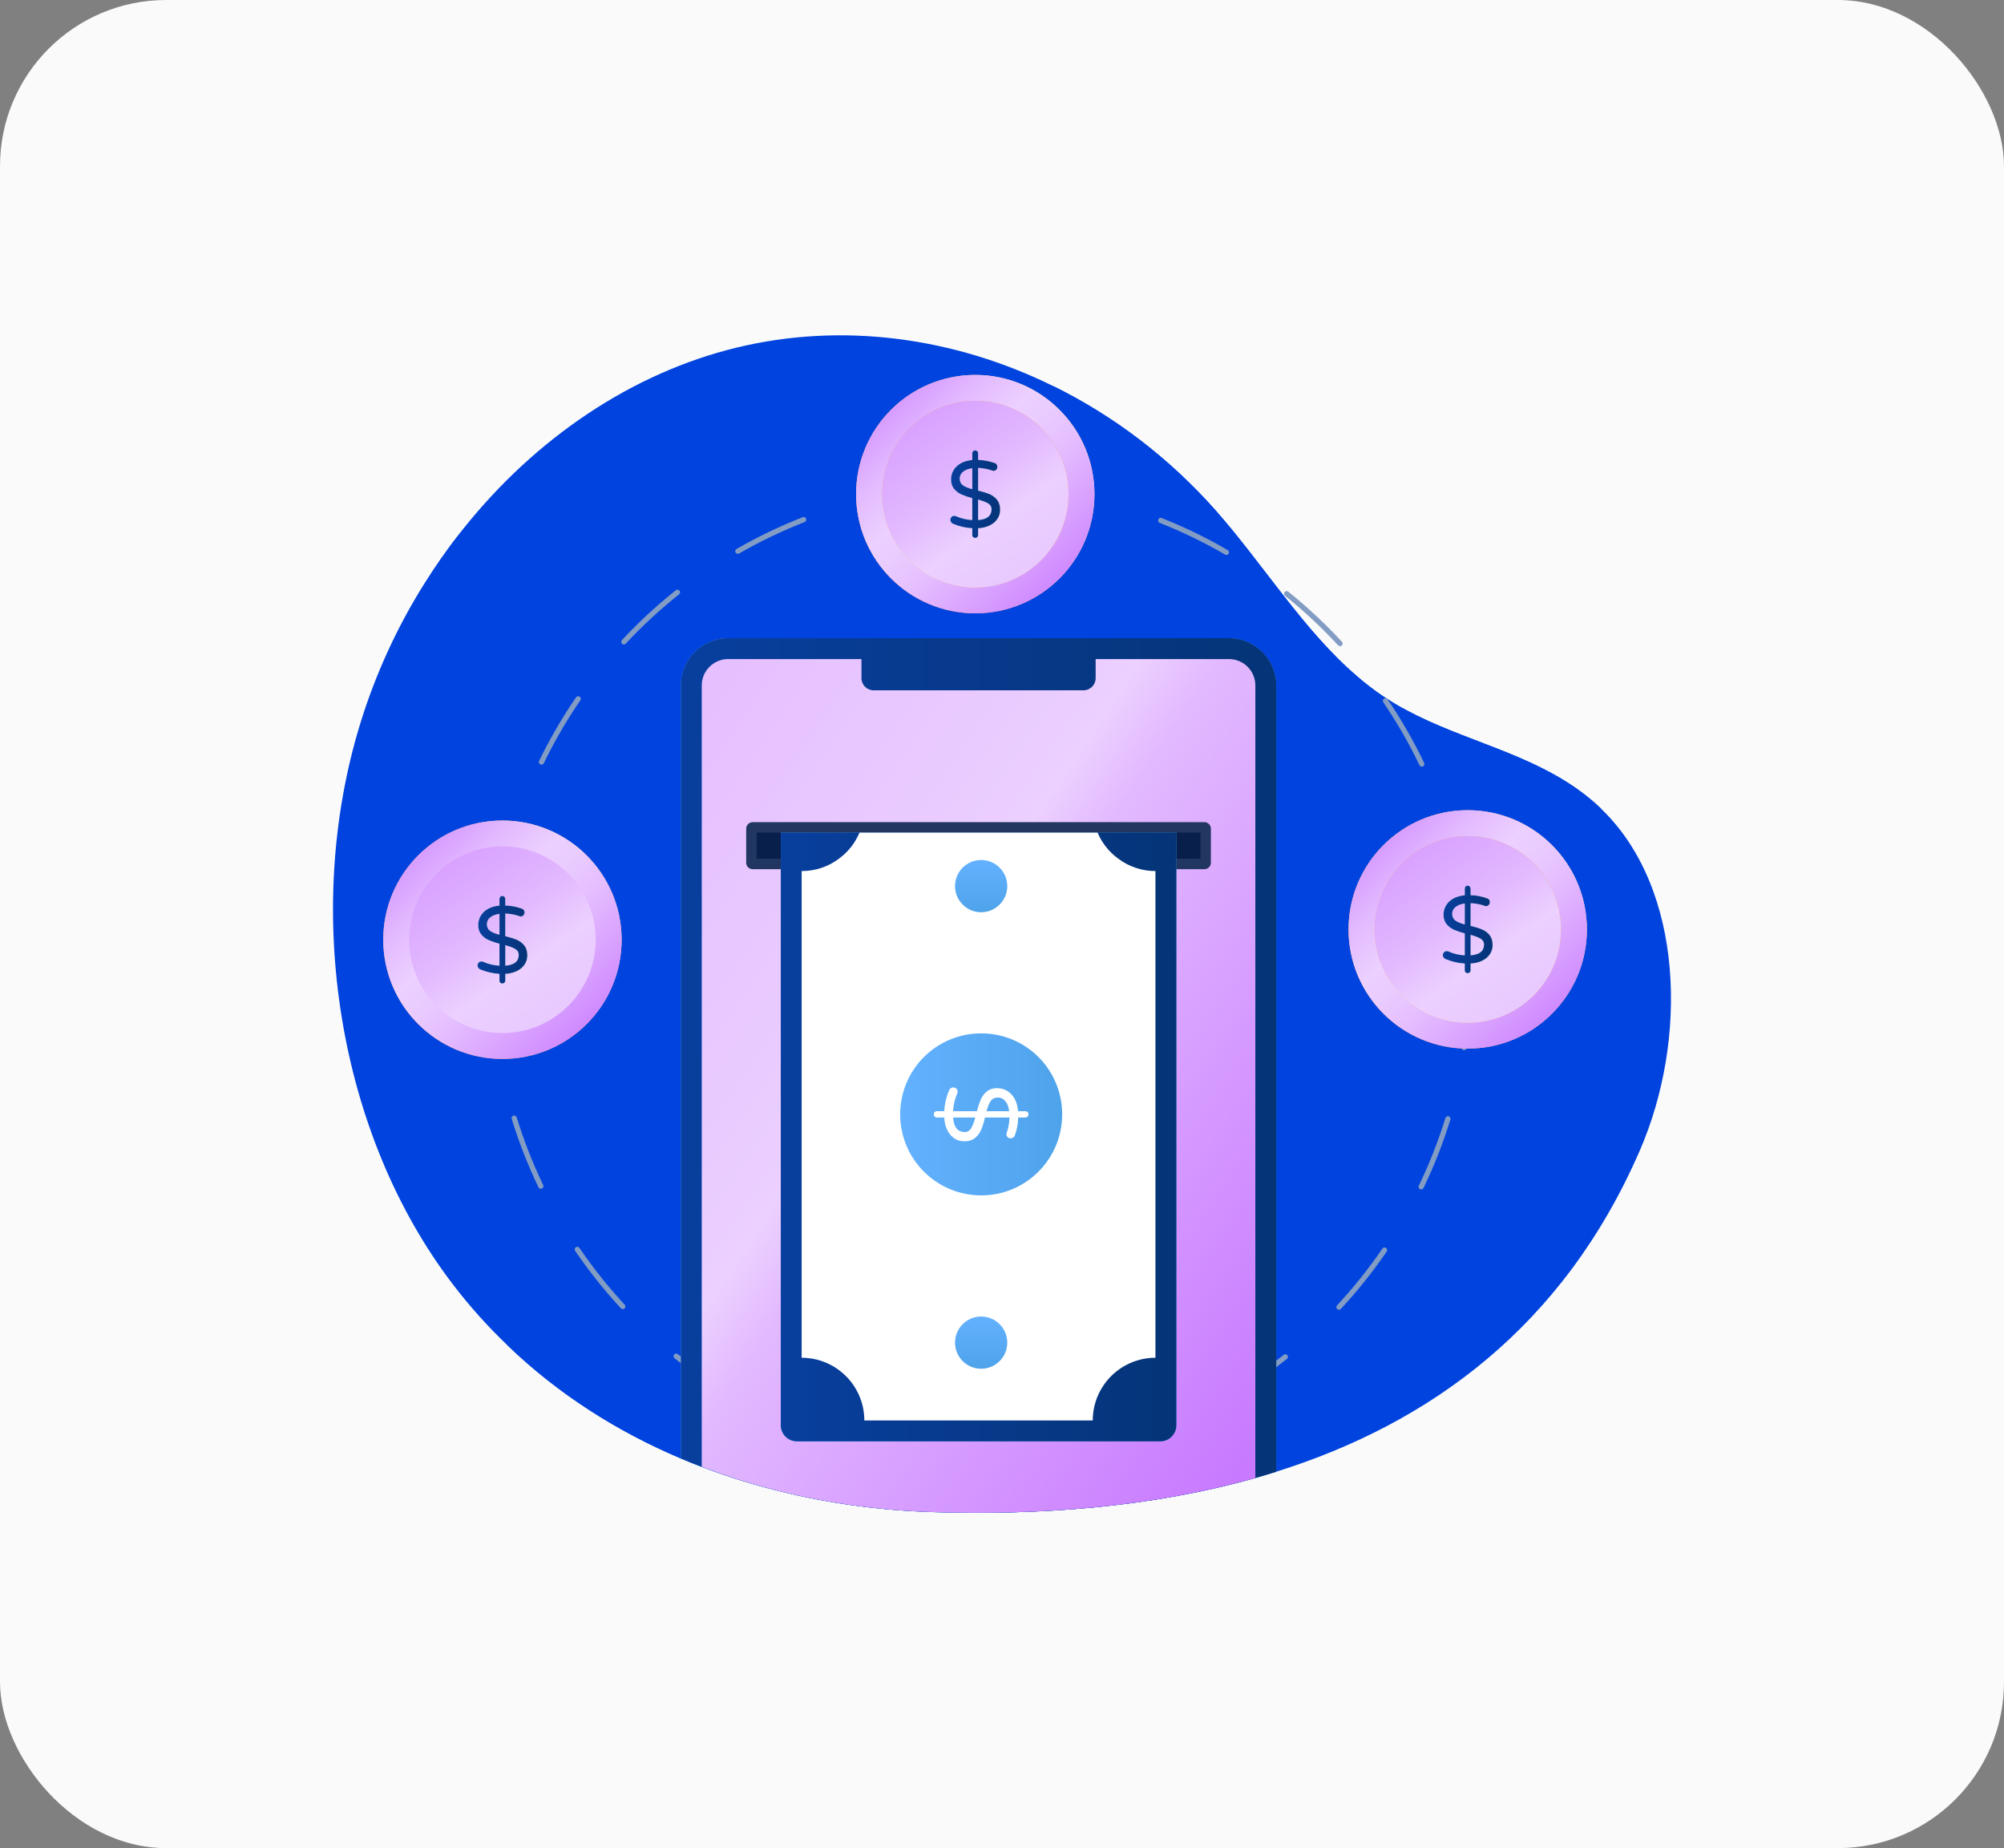 <?xml version="1.0" encoding="UTF-8"?> <svg xmlns="http://www.w3.org/2000/svg" width="603" height="556" viewBox="0 0 603 556" fill="none"><rect x="0" y="0" width="603" height="556" fill="#808080" stroke="none"/><rect width="603" height="556" rx="50" fill="#FAFAFA"></rect><path d="M493.448 346.055C470.317 399.39 429.9 428.367 384.014 442.761C381.94 443.421 379.834 444.05 377.728 444.647C346.268 453.541 312.514 455.93 280.237 454.893C263.8 454.358 247.205 452.033 231.083 447.727C224.331 445.936 217.679 443.785 211.157 441.284C209.051 440.498 206.945 439.65 204.871 438.77C185.825 430.724 168.037 419.504 152.7 404.733C146.735 399.047 141.228 392.899 136.231 386.347C101.785 341.247 91.005 274.273 108.385 217.733C113.005 202.71 119.543 188.567 127.62 175.681C129.285 173.01 131.045 170.37 132.837 167.793H132.868C132.909 167.685 132.973 167.588 133.057 167.51C135.1 164.587 137.237 161.727 139.5 158.961C161.154 131.838 190.131 112.227 221.591 104.59C253.428 96.858 287.12 101.447 316.977 116.187C335.174 125.144 351.925 137.841 366.005 153.807C380.4 170.181 392.374 189.855 408.497 203.59C410.917 205.695 413.463 207.644 416.134 209.435C418.02 210.693 419.905 211.855 421.885 212.955C422.231 213.113 422.577 213.301 422.923 213.521C425.154 214.715 427.417 215.815 429.743 216.884C447.594 224.961 467.143 229.235 481.757 243.284L482.04 243.567C506.743 267.578 507.874 312.804 493.448 346.055Z" fill="#0043DE"></path><path d="M481.76 243.283C438.546 290.52 393.76 336.28 343.663 376.037C308.84 403.663 271.095 428.366 231.086 447.726C202.266 440.088 174.923 426.103 152.703 404.731C161.629 387.854 170.68 371.04 179.795 354.257C222.16 276.377 266.38 199.503 312.392 123.728C313.9 121.214 315.44 118.7 316.98 116.186C335.177 125.143 351.929 137.84 366.009 153.806C380.403 170.18 392.377 189.854 408.5 203.588C410.92 205.694 413.466 207.643 416.137 209.434C418.023 210.691 419.909 211.854 421.889 212.954C422.235 213.111 422.58 213.3 422.926 213.52C425.157 214.714 427.42 215.814 429.746 216.883C447.597 224.96 467.146 229.234 481.76 243.283Z" fill="#0043DE"></path><path d="M295.229 440.973C291.517 440.973 287.768 440.832 284.085 440.559C283.877 440.542 283.685 440.445 283.549 440.287C283.413 440.129 283.346 439.924 283.362 439.716C283.368 439.613 283.396 439.513 283.442 439.421C283.488 439.328 283.552 439.246 283.63 439.179C283.708 439.112 283.799 439.061 283.897 439.029C283.995 438.997 284.098 438.985 284.201 438.993C291.42 439.528 298.821 439.537 306.063 439.006C306.269 438.998 306.47 439.068 306.626 439.203C306.782 439.338 306.88 439.527 306.902 439.732C306.909 439.835 306.897 439.938 306.864 440.037C306.832 440.135 306.781 440.225 306.713 440.304C306.646 440.382 306.564 440.446 306.471 440.492C306.379 440.539 306.279 440.567 306.176 440.574C302.533 440.84 298.882 440.973 295.229 440.973ZM327.849 437.34C327.655 437.341 327.467 437.271 327.322 437.142C327.177 437.014 327.085 436.836 327.063 436.643C327.041 436.45 327.092 436.256 327.204 436.099C327.317 435.941 327.484 435.83 327.673 435.788C334.787 434.173 341.771 432.025 348.563 429.364C348.66 429.322 348.764 429.3 348.87 429.299C348.975 429.298 349.08 429.319 349.177 429.359C349.274 429.399 349.363 429.459 349.436 429.534C349.51 429.61 349.568 429.699 349.607 429.797C349.645 429.895 349.664 430 349.661 430.105C349.658 430.211 349.634 430.314 349.591 430.41C349.547 430.506 349.485 430.592 349.407 430.664C349.329 430.735 349.238 430.79 349.139 430.825C342.271 433.517 335.211 435.688 328.019 437.321C327.963 437.334 327.906 437.34 327.849 437.34ZM262.415 437.296C262.356 437.296 262.298 437.288 262.242 437.274C255.047 435.633 247.986 433.452 241.119 430.75C241.022 430.712 240.935 430.655 240.86 430.583C240.786 430.511 240.727 430.426 240.685 430.331C240.644 430.236 240.622 430.134 240.621 430.031C240.619 429.927 240.637 429.824 240.675 429.728C240.713 429.632 240.77 429.544 240.842 429.47C240.914 429.396 241 429.336 241.094 429.295C241.189 429.254 241.291 429.232 241.395 429.23C241.498 429.228 241.601 429.247 241.697 429.285C248.463 431.953 255.494 434.125 262.591 435.744C262.78 435.786 262.947 435.897 263.059 436.055C263.172 436.212 263.222 436.406 263.2 436.599C263.178 436.792 263.086 436.97 262.941 437.098C262.796 437.227 262.608 437.297 262.415 437.296ZM368.634 421.353C368.46 421.353 368.291 421.296 368.154 421.191C368.016 421.086 367.917 420.938 367.872 420.77C367.827 420.602 367.839 420.425 367.906 420.265C367.972 420.104 368.09 419.971 368.241 419.885C374.554 416.234 380.588 412.118 386.29 407.571C386.454 407.451 386.658 407.399 386.859 407.426C387.06 407.453 387.243 407.557 387.369 407.716C387.496 407.875 387.556 408.076 387.537 408.278C387.518 408.481 387.421 408.667 387.268 408.8C381.505 413.396 375.408 417.556 369.027 421.246C368.907 421.315 368.772 421.352 368.634 421.353ZM221.617 421.233C221.479 421.233 221.343 421.196 221.224 421.126C214.846 417.423 208.752 413.25 202.993 408.643C202.907 408.58 202.834 408.501 202.78 408.41C202.725 408.319 202.69 408.217 202.675 408.112C202.661 408.007 202.668 407.9 202.697 407.797C202.725 407.695 202.774 407.599 202.84 407.516C202.907 407.433 202.989 407.364 203.083 407.314C203.177 407.264 203.28 407.233 203.386 407.224C203.492 407.215 203.598 407.227 203.699 407.26C203.8 407.294 203.893 407.347 203.973 407.417C209.672 411.976 215.702 416.104 222.013 419.769C222.162 419.856 222.279 419.989 222.344 420.149C222.41 420.309 222.421 420.486 222.376 420.652C222.331 420.819 222.232 420.966 222.095 421.071C221.958 421.176 221.79 421.233 221.617 421.233ZM402.891 394.032C402.738 394.032 402.589 393.987 402.461 393.903C402.333 393.819 402.233 393.7 402.172 393.56C402.11 393.42 402.092 393.265 402.117 393.114C402.143 392.964 402.212 392.824 402.316 392.712C407.281 387.365 411.843 381.656 415.962 375.633C416.02 375.548 416.095 375.475 416.181 375.419C416.267 375.362 416.364 375.323 416.465 375.304C416.567 375.285 416.671 375.286 416.772 375.307C416.873 375.329 416.969 375.369 417.054 375.428C417.139 375.486 417.212 375.56 417.269 375.647C417.325 375.733 417.364 375.83 417.383 375.931C417.402 376.032 417.401 376.137 417.38 376.238C417.359 376.339 417.318 376.434 417.26 376.52C413.096 382.607 408.485 388.376 403.466 393.78C403.393 393.859 403.304 393.923 403.205 393.966C403.106 394.009 402.999 394.032 402.891 394.032ZM187.395 393.843C187.286 393.843 187.179 393.821 187.079 393.778C186.98 393.735 186.89 393.671 186.816 393.592C181.809 388.181 177.21 382.407 173.057 376.315C172.939 376.143 172.895 375.932 172.934 375.727C172.972 375.522 173.091 375.341 173.263 375.223C173.435 375.106 173.647 375.061 173.851 375.1C174.056 375.139 174.237 375.257 174.355 375.429C178.464 381.457 183.014 387.172 187.97 392.526C188.074 392.638 188.143 392.778 188.168 392.929C188.194 393.079 188.175 393.234 188.114 393.374C188.053 393.514 187.952 393.634 187.825 393.718C187.697 393.801 187.547 393.843 187.395 393.843ZM427.625 357.839C427.492 357.839 427.361 357.805 427.245 357.74C427.128 357.676 427.03 357.583 426.959 357.47C426.889 357.357 426.848 357.228 426.841 357.096C426.833 356.963 426.86 356.83 426.918 356.71C430.09 350.136 432.764 343.332 434.917 336.357C434.947 336.258 434.996 336.167 435.062 336.087C435.128 336.008 435.209 335.942 435.3 335.894C435.391 335.845 435.491 335.815 435.594 335.806C435.696 335.796 435.8 335.807 435.899 335.837C435.997 335.867 436.089 335.917 436.169 335.983C436.248 336.048 436.314 336.129 436.362 336.22C436.411 336.312 436.44 336.411 436.45 336.514C436.46 336.617 436.449 336.72 436.419 336.819C434.243 343.871 431.54 350.749 428.332 357.395C428.268 357.528 428.167 357.64 428.042 357.719C427.917 357.797 427.773 357.839 427.625 357.839ZM162.733 357.634C162.585 357.634 162.44 357.592 162.315 357.513C162.19 357.434 162.089 357.321 162.025 357.188C158.831 350.542 156.14 343.665 153.977 336.615C153.915 336.416 153.936 336.2 154.033 336.016C154.131 335.832 154.298 335.694 154.497 335.633C154.696 335.571 154.911 335.592 155.096 335.689C155.28 335.787 155.418 335.954 155.479 336.153C157.619 343.127 160.28 349.93 163.44 356.506C163.498 356.626 163.524 356.758 163.517 356.891C163.51 357.024 163.469 357.153 163.398 357.266C163.328 357.379 163.23 357.472 163.113 357.536C162.997 357.6 162.866 357.634 162.733 357.634ZM440.539 315.951C440.426 315.951 440.314 315.927 440.211 315.88C440.108 315.833 440.016 315.764 439.942 315.679C439.868 315.593 439.814 315.492 439.782 315.383C439.751 315.275 439.743 315.161 439.76 315.049C440.831 307.886 441.375 300.554 441.375 293.253C441.375 293.044 441.458 292.845 441.605 292.697C441.753 292.55 441.952 292.467 442.161 292.467C442.369 292.467 442.569 292.55 442.716 292.697C442.864 292.845 442.947 293.044 442.947 293.253C442.947 300.632 442.397 308.043 441.312 315.281C441.285 315.467 441.191 315.636 441.05 315.759C440.908 315.882 440.727 315.95 440.539 315.951ZM149.888 315.737C149.7 315.736 149.519 315.668 149.377 315.545C149.236 315.422 149.142 315.253 149.115 315.067C148.049 307.846 147.513 300.556 147.512 293.256V293.036C147.512 292.828 147.594 292.628 147.742 292.48C147.889 292.333 148.089 292.25 148.297 292.25C148.506 292.25 148.706 292.333 148.853 292.48C149 292.628 149.083 292.828 149.083 293.036V293.256C149.083 300.485 149.617 307.745 150.667 314.838C150.683 314.95 150.675 315.064 150.644 315.172C150.612 315.28 150.557 315.381 150.483 315.466C150.409 315.551 150.318 315.62 150.215 315.666C150.112 315.713 150.001 315.737 149.888 315.737ZM440.602 272.557C440.413 272.557 440.231 272.489 440.089 272.365C439.946 272.242 439.853 272.071 439.826 271.885C438.768 264.668 437.169 257.541 435.042 250.563C434.981 250.364 435.002 250.148 435.101 249.964C435.199 249.78 435.366 249.642 435.566 249.581C435.765 249.52 435.981 249.541 436.165 249.639C436.349 249.738 436.487 249.905 436.548 250.105C438.696 257.158 440.312 264.363 441.381 271.658C441.398 271.77 441.39 271.884 441.358 271.992C441.326 272.101 441.272 272.201 441.198 272.286C441.124 272.371 441.032 272.44 440.929 272.487C440.827 272.533 440.715 272.557 440.602 272.557ZM149.954 271.913C149.841 271.913 149.729 271.889 149.626 271.842C149.523 271.795 149.431 271.726 149.357 271.641C149.283 271.555 149.228 271.455 149.197 271.346C149.165 271.237 149.158 271.123 149.174 271.011C150.277 263.719 151.926 256.52 154.109 249.476C154.139 249.377 154.189 249.286 154.255 249.206C154.321 249.127 154.402 249.061 154.493 249.013C154.584 248.965 154.684 248.935 154.787 248.926C154.89 248.916 154.994 248.927 155.092 248.957C155.191 248.988 155.283 249.038 155.362 249.104C155.441 249.17 155.507 249.251 155.555 249.342C155.603 249.433 155.633 249.533 155.643 249.636C155.652 249.739 155.641 249.842 155.611 249.941C153.452 256.911 151.821 264.032 150.73 271.247C150.701 271.432 150.608 271.601 150.465 271.723C150.323 271.846 150.141 271.913 149.954 271.913ZM427.817 230.644C427.669 230.643 427.524 230.601 427.398 230.521C427.273 230.442 427.173 230.329 427.11 230.195C423.958 223.62 420.319 217.291 416.223 211.259C416.106 211.086 416.062 210.874 416.101 210.669C416.14 210.465 416.259 210.284 416.432 210.167C416.604 210.05 416.816 210.006 417.021 210.045C417.226 210.084 417.407 210.203 417.524 210.376C421.662 216.473 425.339 222.871 428.524 229.516C428.582 229.635 428.609 229.768 428.601 229.901C428.594 230.034 428.553 230.163 428.483 230.276C428.412 230.388 428.314 230.481 428.197 230.546C428.081 230.61 427.95 230.644 427.817 230.644ZM162.927 230.047C162.794 230.047 162.663 230.013 162.546 229.949C162.429 229.884 162.33 229.791 162.26 229.678C162.189 229.564 162.148 229.435 162.141 229.302C162.134 229.168 162.162 229.035 162.22 228.915C165.439 222.278 169.15 215.891 173.321 209.807C173.378 209.719 173.452 209.643 173.539 209.584C173.626 209.526 173.724 209.485 173.826 209.464C173.929 209.444 174.035 209.444 174.138 209.465C174.241 209.486 174.338 209.528 174.425 209.587C174.511 209.647 174.585 209.723 174.641 209.811C174.698 209.899 174.736 209.998 174.754 210.101C174.772 210.205 174.769 210.311 174.745 210.413C174.721 210.515 174.677 210.611 174.616 210.696C170.489 216.715 166.819 223.034 163.635 229.601C163.57 229.733 163.47 229.845 163.345 229.924C163.22 230.002 163.075 230.047 162.927 230.047ZM403.211 194.394C403.103 194.394 402.997 194.372 402.898 194.328C402.799 194.285 402.71 194.222 402.636 194.143C397.686 188.783 392.344 183.799 386.655 179.23C386.492 179.1 386.388 178.91 386.366 178.703C386.343 178.495 386.403 178.288 386.534 178.125C386.664 177.963 386.854 177.859 387.061 177.836C387.268 177.813 387.476 177.874 387.639 178.004C393.388 182.622 398.786 187.66 403.79 193.077C403.894 193.19 403.963 193.33 403.988 193.481C404.014 193.632 403.995 193.787 403.933 193.927C403.872 194.067 403.771 194.186 403.643 194.27C403.514 194.354 403.365 194.398 403.211 194.397V194.394ZM187.715 193.891C187.562 193.891 187.413 193.846 187.285 193.763C187.157 193.679 187.057 193.56 186.996 193.42C186.935 193.279 186.916 193.125 186.942 192.974C186.967 192.823 187.036 192.683 187.14 192.571C192.167 187.177 197.588 182.163 203.357 177.571C203.521 177.441 203.729 177.381 203.936 177.404C204.144 177.428 204.333 177.533 204.463 177.696C204.593 177.86 204.653 178.068 204.63 178.275C204.606 178.483 204.501 178.673 204.338 178.803C198.629 183.343 193.265 188.301 188.29 193.637C188.217 193.716 188.128 193.779 188.029 193.822C187.93 193.866 187.823 193.891 187.715 193.891ZM369.027 166.957C368.889 166.957 368.753 166.92 368.634 166.85C362.324 163.181 355.749 159.99 348.963 157.302C348.769 157.226 348.613 157.075 348.531 156.884C348.448 156.693 348.444 156.476 348.521 156.282C348.598 156.089 348.748 155.933 348.939 155.85C349.131 155.768 349.347 155.764 349.541 155.841C356.4 158.556 363.046 161.783 369.423 165.493C369.572 165.579 369.688 165.713 369.754 165.872C369.819 166.032 369.831 166.208 369.786 166.375C369.741 166.542 369.643 166.689 369.506 166.794C369.37 166.899 369.199 166.957 369.027 166.957ZM222.013 166.621C221.84 166.621 221.672 166.563 221.534 166.458C221.397 166.352 221.299 166.204 221.254 166.037C221.21 165.869 221.222 165.692 221.289 165.532C221.355 165.372 221.473 165.239 221.623 165.153C228.01 161.477 234.663 158.284 241.527 155.602C241.624 155.562 241.727 155.542 241.832 155.543C241.936 155.544 242.039 155.566 242.135 155.607C242.231 155.648 242.318 155.708 242.39 155.783C242.463 155.858 242.52 155.947 242.557 156.045C242.595 156.142 242.613 156.246 242.61 156.35C242.608 156.454 242.584 156.557 242.541 156.652C242.498 156.747 242.437 156.833 242.36 156.904C242.284 156.975 242.194 157.031 242.096 157.067C235.306 159.72 228.725 162.878 222.406 166.514C222.287 166.584 222.151 166.621 222.013 166.621ZM328.257 150.834C328.197 150.834 328.137 150.826 328.078 150.812C320.968 149.183 313.745 148.087 306.471 147.534C306.263 147.518 306.07 147.421 305.934 147.262C305.798 147.104 305.731 146.898 305.747 146.69C305.763 146.482 305.86 146.289 306.019 146.153C306.177 146.018 306.383 145.95 306.591 145.966C313.935 146.525 321.283 147.641 328.433 149.282C328.623 149.324 328.79 149.435 328.902 149.593C329.015 149.75 329.065 149.944 329.043 150.137C329.021 150.33 328.929 150.508 328.784 150.636C328.639 150.765 328.451 150.835 328.257 150.834ZM262.823 150.693C262.63 150.693 262.443 150.622 262.298 150.493C262.154 150.364 262.062 150.186 262.04 149.994C262.019 149.802 262.069 149.608 262.182 149.45C262.295 149.293 262.461 149.182 262.65 149.14C269.844 147.524 277.148 146.449 284.503 145.922C284.606 145.915 284.709 145.927 284.807 145.96C284.905 145.993 284.996 146.044 285.074 146.112C285.152 146.179 285.216 146.261 285.262 146.354C285.308 146.446 285.336 146.547 285.343 146.65C285.351 146.753 285.338 146.856 285.305 146.954C285.273 147.052 285.221 147.143 285.154 147.221C285.086 147.299 285.004 147.363 284.911 147.409C284.819 147.455 284.719 147.483 284.616 147.49C277.339 148.012 270.111 149.076 262.993 150.674C262.937 150.687 262.88 150.693 262.823 150.693Z" fill="#829CC4"></path><path d="M384.014 206.2V442.763C381.94 443.423 379.834 444.051 377.728 444.648C346.268 453.543 312.514 455.931 280.237 454.894C263.8 454.36 247.205 452.034 231.083 447.728C224.331 445.937 217.679 443.787 211.157 441.286C209.051 440.5 206.945 439.651 204.871 438.771V206.2C204.871 198.374 211.22 191.994 219.077 191.994H369.777C377.634 191.994 384.014 198.374 384.014 206.2Z" fill="url(#paint0_linear_579_1048)"></path><path d="M384.014 206.2V442.763C381.94 443.423 379.834 444.051 377.728 444.648C346.268 453.543 312.514 455.931 280.237 454.894C263.8 454.36 247.205 452.034 231.083 447.728C224.331 445.937 217.679 443.787 211.157 441.286C209.051 440.5 206.945 439.651 204.871 438.771V206.2C204.871 198.374 211.22 191.994 219.077 191.994H369.777C377.634 191.994 384.014 198.374 384.014 206.2Z" fill="url(#paint1_linear_579_1048)"></path><path d="M377.732 206.199V444.648C346.272 453.542 312.517 455.931 280.24 454.894C263.803 454.359 247.209 452.034 231.086 447.728C224.334 445.937 217.683 443.786 211.16 441.285V206.199C211.16 201.831 214.712 198.279 219.08 198.279H259.214V204.031C259.214 206.011 260.817 207.676 262.86 207.676H326.032C328.074 207.676 329.677 206.011 329.677 204.031V198.279H369.78C374.18 198.279 377.732 201.831 377.732 206.199Z" fill="url(#paint2_linear_579_1048)"></path><path d="M364.353 249.294V259.54C364.353 260.64 363.473 261.489 362.404 261.489H226.476C225.407 261.489 224.527 260.64 224.527 259.54V249.294C224.527 248.226 225.407 247.346 226.476 247.346H362.404C363.473 247.346 364.353 248.226 364.353 249.294Z" fill="#213661"></path><path d="M227.672 250.49H361.212V258.347H227.672V250.49Z" fill="#081E4B"></path><path d="M353.958 250.49V428.753C353.958 431.456 351.789 433.625 349.118 433.625H239.809C237.106 433.625 234.938 431.456 234.938 428.753V250.49H353.958Z" fill="url(#paint3_linear_579_1048)"></path><path d="M353.958 250.49V428.753C353.958 431.456 351.789 433.625 349.118 433.625H239.809C237.106 433.625 234.938 431.456 234.938 428.753V250.49H353.958Z" fill="url(#paint4_linear_579_1048)"></path><path d="M347.667 262.054V408.48C337.264 408.48 328.81 416.934 328.81 427.337H260.076C260.076 416.934 251.622 408.48 241.219 408.48V262.054C245.43 262.054 249.296 260.703 252.407 258.345C255.142 256.365 257.279 253.663 258.63 250.488H330.256C331.579 253.632 333.743 256.351 336.51 258.345C339.653 260.703 343.519 262.054 347.667 262.054Z" fill="white"></path><path d="M295.228 411.785C299.568 411.785 303.085 408.267 303.085 403.927C303.085 399.588 299.568 396.07 295.228 396.07C290.889 396.07 287.371 399.588 287.371 403.927C287.371 408.267 290.889 411.785 295.228 411.785Z" fill="url(#paint5_linear_579_1048)"></path><path d="M295.228 274.439C299.568 274.439 303.085 270.921 303.085 266.582C303.085 262.242 299.568 258.725 295.228 258.725C290.889 258.725 287.371 262.242 287.371 266.582C287.371 270.921 290.889 274.439 295.228 274.439Z" fill="url(#paint6_linear_579_1048)"></path><path d="M295.251 359.629C292.047 359.63 288.875 359 285.915 357.774C282.954 356.549 280.265 354.752 278 352.486C275.734 350.22 273.938 347.531 272.713 344.57C271.487 341.61 270.858 338.437 270.859 335.234C270.859 332.033 271.49 328.863 272.717 325.906C273.943 322.949 275.74 320.263 278.005 318.002C280.27 315.74 282.959 313.947 285.918 312.726C288.876 311.504 292.047 310.878 295.248 310.883C298.447 310.881 301.614 311.509 304.57 312.732C307.526 313.955 310.211 315.749 312.473 318.01C314.736 320.272 316.53 322.957 317.753 325.912C318.977 328.867 319.606 332.035 319.605 335.234C319.605 348.695 308.712 359.629 295.251 359.629Z" fill="url(#paint7_linear_579_1048)"></path><path d="M309.199 334.562C309.011 334.373 308.791 334.31 308.508 334.31H306.339C306.214 332.833 305.868 331.576 305.271 330.507C304.738 329.536 303.957 328.723 303.008 328.15C302.096 327.638 301.068 327.367 300.022 327.365C298.797 327.365 297.791 327.679 296.974 328.339C296.188 328.967 295.559 329.785 295.151 330.727C294.711 331.702 294.302 332.896 293.925 334.31H286.791C286.854 332.456 287.294 330.696 288.017 328.999C288.111 328.842 288.142 328.622 288.142 328.433C288.15 328.263 288.12 328.093 288.055 327.935C287.99 327.778 287.891 327.637 287.765 327.522C287.646 327.401 287.505 327.305 287.348 327.24C287.191 327.175 287.023 327.143 286.854 327.145C286.576 327.148 286.306 327.234 286.077 327.39C285.848 327.547 285.67 327.767 285.565 328.025C284.748 329.973 284.245 332.047 284.119 334.31H281.919C281.605 334.31 281.385 334.373 281.228 334.562C281.071 334.719 280.977 334.97 280.977 335.222C280.977 335.505 281.071 335.756 281.228 335.913C281.417 336.102 281.637 336.196 281.919 336.196H284.119C284.182 337.61 284.497 338.867 285.031 339.967C285.565 341.036 286.257 341.885 287.168 342.482C288.048 343.079 289.022 343.362 290.122 343.362C291.474 343.362 292.574 343.016 293.391 342.356C294.208 341.696 294.805 340.879 295.214 339.905C295.654 338.93 296.031 337.673 296.377 336.196H303.762C303.699 337.799 303.417 339.307 302.945 340.722C302.83 340.953 302.793 341.216 302.838 341.47C302.884 341.725 303.009 341.958 303.197 342.136C303.479 342.356 303.794 342.45 304.108 342.45C304.737 342.45 305.145 342.167 305.365 341.602C305.962 340.03 306.308 338.207 306.371 336.196H308.508C308.791 336.196 309.011 336.102 309.199 335.913C309.388 335.725 309.482 335.505 309.482 335.222C309.482 334.97 309.388 334.719 309.199 334.562ZM292.197 339.465C291.757 340.187 291.128 340.565 290.311 340.565C288.174 340.565 286.979 339.119 286.791 336.196H293.454C293.077 337.642 292.637 338.742 292.197 339.465ZM296.848 334.31C297.194 332.959 297.634 331.922 298.105 331.23C298.608 330.539 299.331 330.193 300.242 330.193C301.185 330.193 301.939 330.57 302.537 331.325C303.134 332.047 303.511 333.053 303.668 334.31H296.848Z" fill="white"></path><path d="M441.633 315.476C461.439 315.476 477.496 299.42 477.496 279.613C477.496 259.806 461.439 243.75 441.633 243.75C421.826 243.75 405.77 259.806 405.77 279.613C405.77 299.42 421.826 315.476 441.633 315.476Z" fill="url(#paint8_linear_579_1048)"></path><path d="M441.633 315.476C461.439 315.476 477.496 299.42 477.496 279.613C477.496 259.806 461.439 243.75 441.633 243.75C421.826 243.75 405.77 259.806 405.77 279.613C405.77 299.42 421.826 315.476 441.633 315.476Z" fill="url(#paint9_linear_579_1048)"></path><path d="M441.636 307.678C457.136 307.678 469.702 295.113 469.702 279.613C469.702 264.112 457.136 251.547 441.636 251.547C426.136 251.547 413.57 264.112 413.57 279.613C413.57 295.113 426.136 307.678 441.636 307.678Z" fill="url(#paint10_linear_579_1048)"></path><path d="M441.636 307.678C457.136 307.678 469.702 295.113 469.702 279.613C469.702 264.112 457.136 251.547 441.636 251.547C426.136 251.547 413.57 264.112 413.57 279.613C413.57 295.113 426.136 307.678 441.636 307.678Z" fill="url(#paint11_linear_579_1048)"></path><path d="M448.307 287.066C447.76 287.889 446.987 288.543 445.981 289.03C444.976 289.517 443.819 289.8 442.499 289.876V291.912C442.502 292.026 442.482 292.14 442.44 292.245C442.398 292.351 442.334 292.448 442.254 292.528C442.169 292.61 442.068 292.675 441.957 292.717C441.846 292.759 441.728 292.778 441.61 292.773C441.381 292.781 441.159 292.699 440.99 292.544C440.908 292.462 440.844 292.364 440.803 292.255C440.761 292.147 440.742 292.031 440.748 291.915V289.876C438.755 289.758 436.796 289.302 434.956 288.527C434.723 288.43 434.523 288.266 434.381 288.056C434.214 287.827 434.133 287.546 434.151 287.263C434.169 286.98 434.286 286.712 434.482 286.506C434.589 286.389 434.72 286.296 434.867 286.234C435.013 286.172 435.171 286.143 435.33 286.148C435.519 286.148 435.704 286.186 435.874 286.261C437.423 286.953 439.048 287.333 440.748 287.409V280.815C439.625 280.531 438.527 280.157 437.464 279.696C436.598 279.312 435.837 278.727 435.242 277.989C434.648 277.254 434.353 276.324 434.353 275.192C434.353 274.199 434.598 273.281 435.085 272.439C435.612 271.559 436.366 270.837 437.266 270.346C438.231 269.793 439.391 269.456 440.748 269.34V267.335C440.748 267.087 440.83 266.876 440.99 266.706C441.069 266.621 441.165 266.554 441.272 266.509C441.379 266.464 441.494 266.442 441.61 266.446C441.861 266.446 442.068 266.534 442.238 266.703C442.322 266.785 442.389 266.884 442.434 266.992C442.479 267.101 442.501 267.218 442.499 267.335V269.315C444.202 269.358 445.886 269.676 447.487 270.258C448.021 270.453 448.291 270.833 448.291 271.408C448.291 271.714 448.179 272.009 447.977 272.238C447.876 272.36 447.749 272.458 447.604 272.523C447.46 272.589 447.303 272.62 447.144 272.615C446.985 272.604 446.83 272.565 446.685 272.499C445.337 272.031 443.926 271.769 442.499 271.722V278.549C443.876 278.873 445.016 279.228 445.925 279.611C446.836 279.991 447.59 280.56 448.206 281.314C448.816 282.069 449.121 283.071 449.121 284.313C449.121 285.325 448.854 286.243 448.307 287.066ZM437.926 276.943C438.564 277.402 439.507 277.791 440.748 278.118V271.807C439.601 271.958 438.684 272.31 437.995 272.854C437.666 273.103 437.401 273.426 437.222 273.798C437.043 274.17 436.954 274.579 436.964 274.991C436.964 275.83 437.285 276.484 437.926 276.943ZM446.541 284.14C446.541 283.395 446.201 282.82 445.526 282.405C444.844 281.996 443.835 281.607 442.499 281.242V287.409C445.192 287.22 446.541 286.129 446.541 284.14Z" fill="white"></path><path d="M448.307 287.066C447.76 287.889 446.987 288.543 445.981 289.03C444.976 289.517 443.819 289.8 442.499 289.876V291.912C442.502 292.026 442.482 292.14 442.44 292.245C442.398 292.351 442.334 292.448 442.254 292.528C442.169 292.61 442.068 292.675 441.957 292.717C441.846 292.759 441.728 292.778 441.61 292.773C441.381 292.781 441.159 292.699 440.99 292.544C440.908 292.462 440.844 292.364 440.803 292.255C440.761 292.147 440.742 292.031 440.748 291.915V289.876C438.755 289.758 436.796 289.302 434.956 288.527C434.723 288.43 434.523 288.266 434.381 288.056C434.214 287.827 434.133 287.546 434.151 287.263C434.169 286.98 434.286 286.712 434.482 286.506C434.589 286.389 434.72 286.296 434.867 286.234C435.013 286.172 435.171 286.143 435.33 286.148C435.519 286.148 435.704 286.186 435.874 286.261C437.423 286.953 439.048 287.333 440.748 287.409V280.815C439.625 280.531 438.527 280.157 437.464 279.696C436.598 279.312 435.837 278.727 435.242 277.989C434.648 277.254 434.353 276.324 434.353 275.192C434.353 274.199 434.598 273.281 435.085 272.439C435.612 271.559 436.366 270.837 437.266 270.346C438.231 269.793 439.391 269.456 440.748 269.34V267.335C440.748 267.087 440.83 266.876 440.99 266.706C441.069 266.621 441.165 266.554 441.272 266.509C441.379 266.464 441.494 266.442 441.61 266.446C441.861 266.446 442.068 266.534 442.238 266.703C442.322 266.785 442.389 266.884 442.434 266.992C442.479 267.101 442.501 267.218 442.499 267.335V269.315C444.202 269.358 445.886 269.676 447.487 270.258C448.021 270.453 448.291 270.833 448.291 271.408C448.291 271.714 448.179 272.009 447.977 272.238C447.876 272.36 447.749 272.458 447.604 272.523C447.46 272.589 447.303 272.62 447.144 272.615C446.985 272.604 446.83 272.565 446.685 272.499C445.337 272.031 443.926 271.769 442.499 271.722V278.549C443.876 278.873 445.016 279.228 445.925 279.611C446.836 279.991 447.59 280.56 448.206 281.314C448.816 282.069 449.121 283.071 449.121 284.313C449.121 285.325 448.854 286.243 448.307 287.066ZM437.926 276.943C438.564 277.402 439.507 277.791 440.748 278.118V271.807C439.601 271.958 438.684 272.31 437.995 272.854C437.666 273.103 437.401 273.426 437.222 273.798C437.043 274.17 436.954 274.579 436.964 274.991C436.964 275.83 437.285 276.484 437.926 276.943ZM446.541 284.14C446.541 283.395 446.201 282.82 445.526 282.405C444.844 281.996 443.835 281.607 442.499 281.242V287.409C445.192 287.22 446.541 286.129 446.541 284.14Z" fill="url(#paint12_linear_579_1048)"></path><path d="M293.457 184.521C313.264 184.521 329.32 168.465 329.32 148.658C329.32 128.851 313.264 112.795 293.457 112.795C273.65 112.795 257.594 128.851 257.594 148.658C257.594 168.465 273.65 184.521 293.457 184.521Z" fill="url(#paint13_linear_579_1048)"></path><path d="M293.457 184.521C313.264 184.521 329.32 168.465 329.32 148.658C329.32 128.851 313.264 112.795 293.457 112.795C273.65 112.795 257.594 128.851 257.594 148.658C257.594 168.465 273.65 184.521 293.457 184.521Z" fill="url(#paint14_linear_579_1048)"></path><path d="M293.452 176.725C308.953 176.725 321.518 164.16 321.518 148.659C321.518 133.159 308.953 120.594 293.452 120.594C277.952 120.594 265.387 133.159 265.387 148.659C265.387 164.16 277.952 176.725 293.452 176.725Z" fill="url(#paint15_linear_579_1048)"></path><path d="M293.452 176.725C308.953 176.725 321.518 164.16 321.518 148.659C321.518 133.159 308.953 120.594 293.452 120.594C277.952 120.594 265.387 133.159 265.387 148.659C265.387 164.16 277.952 176.725 293.452 176.725Z" fill="url(#paint16_linear_579_1048)"></path><path d="M300.116 156.113C299.573 156.937 298.796 157.59 297.794 158.078C296.788 158.565 295.628 158.848 294.312 158.926V160.96C294.315 161.074 294.295 161.188 294.253 161.294C294.211 161.401 294.147 161.498 294.066 161.579C293.981 161.661 293.879 161.725 293.768 161.766C293.656 161.808 293.538 161.826 293.419 161.821C293.192 161.828 292.97 161.746 292.803 161.591C292.721 161.509 292.657 161.411 292.615 161.303C292.573 161.194 292.555 161.079 292.561 160.963V158.923C290.568 158.807 288.609 158.352 286.769 157.578C286.535 157.479 286.335 157.314 286.194 157.103C286.027 156.874 285.945 156.593 285.963 156.31C285.982 156.027 286.099 155.76 286.294 155.554C286.401 155.436 286.533 155.343 286.679 155.282C286.826 155.22 286.984 155.19 287.143 155.196C287.331 155.196 287.514 155.236 287.686 155.312C289.236 156 290.861 156.38 292.558 156.459V149.862C291.436 149.578 290.338 149.204 289.277 148.743C288.411 148.359 287.649 147.774 287.055 147.037C286.461 146.301 286.165 145.371 286.165 144.24C286.165 143.25 286.407 142.329 286.898 141.49C287.424 140.609 288.176 139.885 289.076 139.393C290.04 138.84 291.203 138.507 292.561 138.391V136.382C292.561 136.134 292.643 135.924 292.803 135.754C292.963 135.584 293.171 135.496 293.419 135.496C293.67 135.496 293.881 135.581 294.051 135.754C294.134 135.835 294.201 135.933 294.246 136.041C294.29 136.149 294.313 136.265 294.312 136.382V138.362C296.014 138.406 297.699 138.726 299.299 139.308C299.834 139.497 300.104 139.884 300.104 140.456C300.104 140.762 299.993 141.059 299.79 141.288C299.688 141.41 299.56 141.507 299.415 141.571C299.27 141.635 299.112 141.665 298.954 141.659C298.796 141.649 298.642 141.611 298.498 141.546C297.149 141.078 295.738 140.817 294.312 140.77V147.596C295.685 147.923 296.829 148.275 297.737 148.658C298.646 149.042 299.403 149.608 300.016 150.365C300.629 151.119 300.934 152.119 300.934 153.36C300.934 154.375 300.663 155.293 300.116 156.113ZM289.736 145.993C290.374 146.449 291.32 146.842 292.561 147.166V140.858C291.414 141.012 290.496 141.361 289.808 141.904C289.479 142.153 289.214 142.477 289.034 142.848C288.855 143.22 288.767 143.629 288.777 144.042C288.777 144.884 289.098 145.534 289.736 145.993ZM298.353 153.19C298.353 152.442 298.014 151.864 297.335 151.456C296.656 151.044 295.647 150.654 294.312 150.293V156.459C297.005 156.267 298.353 155.177 298.353 153.19Z" fill="white"></path><path d="M300.116 156.113C299.573 156.937 298.796 157.59 297.794 158.078C296.788 158.565 295.628 158.848 294.312 158.926V160.96C294.315 161.074 294.295 161.188 294.253 161.294C294.211 161.401 294.147 161.498 294.066 161.579C293.981 161.661 293.879 161.725 293.768 161.766C293.656 161.808 293.538 161.826 293.419 161.821C293.192 161.828 292.97 161.746 292.803 161.591C292.721 161.509 292.657 161.411 292.615 161.303C292.573 161.194 292.555 161.079 292.561 160.963V158.923C290.568 158.807 288.609 158.352 286.769 157.578C286.535 157.479 286.335 157.314 286.194 157.103C286.027 156.874 285.945 156.593 285.963 156.31C285.982 156.027 286.099 155.76 286.294 155.554C286.401 155.436 286.533 155.343 286.679 155.282C286.826 155.22 286.984 155.19 287.143 155.196C287.331 155.196 287.514 155.236 287.686 155.312C289.236 156 290.861 156.38 292.558 156.459V149.862C291.436 149.578 290.338 149.204 289.277 148.743C288.411 148.359 287.649 147.774 287.055 147.037C286.461 146.301 286.165 145.371 286.165 144.24C286.165 143.25 286.407 142.329 286.898 141.49C287.424 140.609 288.176 139.885 289.076 139.393C290.04 138.84 291.203 138.507 292.561 138.391V136.382C292.561 136.134 292.643 135.924 292.803 135.754C292.963 135.584 293.171 135.496 293.419 135.496C293.67 135.496 293.881 135.581 294.051 135.754C294.134 135.835 294.201 135.933 294.246 136.041C294.29 136.149 294.313 136.265 294.312 136.382V138.362C296.014 138.406 297.699 138.726 299.299 139.308C299.834 139.497 300.104 139.884 300.104 140.456C300.104 140.762 299.993 141.059 299.79 141.288C299.688 141.41 299.56 141.507 299.415 141.571C299.27 141.635 299.112 141.665 298.954 141.659C298.796 141.649 298.642 141.611 298.498 141.546C297.149 141.078 295.738 140.817 294.312 140.77V147.596C295.685 147.923 296.829 148.275 297.737 148.658C298.646 149.042 299.403 149.608 300.016 150.365C300.629 151.119 300.934 152.119 300.934 153.36C300.934 154.375 300.663 155.293 300.116 156.113ZM289.736 145.993C290.374 146.449 291.32 146.842 292.561 147.166V140.858C291.414 141.012 290.496 141.361 289.808 141.904C289.479 142.153 289.214 142.477 289.034 142.848C288.855 143.22 288.767 143.629 288.777 144.042C288.777 144.884 289.098 145.534 289.736 145.993ZM298.353 153.19C298.353 152.442 298.014 151.864 297.335 151.456C296.656 151.044 295.647 150.654 294.312 150.293V156.459C297.005 156.267 298.353 155.177 298.353 153.19Z" fill="url(#paint17_linear_579_1048)"></path><path d="M151.18 318.582C170.986 318.582 187.043 302.525 187.043 282.719C187.043 262.912 170.986 246.855 151.18 246.855C131.373 246.855 115.316 262.912 115.316 282.719C115.316 302.525 131.373 318.582 151.18 318.582Z" fill="url(#paint18_linear_579_1048)"></path><path d="M151.18 318.582C170.986 318.582 187.043 302.525 187.043 282.719C187.043 262.912 170.986 246.855 151.18 246.855C131.373 246.855 115.316 262.912 115.316 282.719C115.316 302.525 131.373 318.582 151.18 318.582Z" fill="url(#paint19_linear_579_1048)"></path><path d="M151.183 310.784C166.683 310.784 179.249 298.218 179.249 282.718C179.249 267.218 166.683 254.652 151.183 254.652C135.683 254.652 123.117 267.218 123.117 282.718C123.117 298.218 135.683 310.784 151.183 310.784Z" fill="url(#paint20_linear_579_1048)"></path><path d="M157.847 290.172C157.303 290.996 156.527 291.649 155.524 292.136C154.519 292.624 153.359 292.906 152.042 292.985V295.022C152.045 295.136 152.025 295.249 151.983 295.355C151.941 295.461 151.877 295.557 151.797 295.638C151.711 295.72 151.609 295.783 151.498 295.825C151.387 295.867 151.268 295.885 151.149 295.88C150.922 295.887 150.701 295.804 150.533 295.65C150.451 295.568 150.387 295.47 150.346 295.362C150.304 295.253 150.285 295.137 150.291 295.022V292.982C148.298 292.866 146.34 292.411 144.499 291.637C144.265 291.538 144.065 291.373 143.924 291.162C143.757 290.933 143.676 290.652 143.694 290.369C143.712 290.086 143.829 289.818 144.025 289.613C144.132 289.495 144.263 289.402 144.41 289.34C144.556 289.279 144.714 289.249 144.873 289.254C145.062 289.254 145.244 289.295 145.417 289.371C146.963 290.059 148.588 290.439 150.288 290.518V283.921C149.166 283.637 148.069 283.263 147.007 282.802C146.118 282.4 145.376 281.834 144.785 281.096C144.194 280.357 143.896 279.43 143.896 278.298C143.896 277.308 144.138 276.388 144.628 275.548C145.154 274.668 145.906 273.944 146.806 273.452C147.771 272.899 148.934 272.566 150.291 272.45V270.441C150.291 270.196 150.373 269.986 150.533 269.813C150.612 269.728 150.707 269.662 150.814 269.618C150.92 269.573 151.034 269.552 151.149 269.555C151.401 269.555 151.611 269.64 151.781 269.813C151.865 269.894 151.931 269.992 151.976 270.1C152.021 270.208 152.043 270.324 152.042 270.441V272.421C153.745 272.465 155.429 272.785 157.03 273.367C157.564 273.559 157.834 273.942 157.834 274.514C157.834 274.822 157.721 275.118 157.517 275.347C157.416 275.469 157.288 275.566 157.144 275.631C156.999 275.696 156.842 275.727 156.684 275.721C156.526 275.71 156.372 275.671 156.228 275.605C154.88 275.138 153.468 274.878 152.042 274.832V281.655C153.415 281.982 154.559 282.334 155.468 282.717C156.379 283.101 157.133 283.67 157.746 284.424C158.359 285.178 158.664 286.178 158.664 287.419C158.664 288.434 158.394 289.352 157.847 290.172ZM147.466 280.052C148.104 280.508 149.05 280.901 150.291 281.224V274.92C149.144 275.074 148.227 275.423 147.538 275.966C147.209 276.215 146.944 276.539 146.765 276.911C146.586 277.282 146.497 277.691 146.507 278.104C146.507 278.946 146.828 279.593 147.466 280.052ZM156.084 287.249C156.084 286.501 155.744 285.923 155.065 285.514C154.387 285.103 153.378 284.716 152.042 284.352V290.518C154.735 290.329 156.084 289.236 156.084 287.249Z" fill="white"></path><path d="M157.847 290.172C157.303 290.996 156.527 291.649 155.524 292.136C154.519 292.624 153.359 292.906 152.042 292.985V295.022C152.045 295.136 152.025 295.249 151.983 295.355C151.941 295.461 151.877 295.557 151.797 295.638C151.711 295.72 151.609 295.783 151.498 295.825C151.387 295.867 151.268 295.885 151.149 295.88C150.922 295.887 150.701 295.804 150.533 295.65C150.451 295.568 150.387 295.47 150.346 295.362C150.304 295.253 150.285 295.137 150.291 295.022V292.982C148.298 292.866 146.34 292.411 144.499 291.637C144.265 291.538 144.065 291.373 143.924 291.162C143.757 290.933 143.676 290.652 143.694 290.369C143.712 290.086 143.829 289.818 144.025 289.613C144.132 289.495 144.263 289.402 144.41 289.34C144.556 289.279 144.714 289.249 144.873 289.254C145.062 289.254 145.244 289.295 145.417 289.371C146.963 290.059 148.588 290.439 150.288 290.518V283.921C149.166 283.637 148.069 283.263 147.007 282.802C146.118 282.4 145.376 281.834 144.785 281.096C144.194 280.357 143.896 279.43 143.896 278.298C143.896 277.308 144.138 276.388 144.628 275.548C145.154 274.668 145.906 273.944 146.806 273.452C147.771 272.899 148.934 272.566 150.291 272.45V270.441C150.291 270.196 150.373 269.986 150.533 269.813C150.612 269.728 150.707 269.662 150.814 269.618C150.92 269.573 151.034 269.552 151.149 269.555C151.401 269.555 151.611 269.64 151.781 269.813C151.865 269.894 151.931 269.992 151.976 270.1C152.021 270.208 152.043 270.324 152.042 270.441V272.421C153.745 272.465 155.429 272.785 157.03 273.367C157.564 273.559 157.834 273.942 157.834 274.514C157.834 274.822 157.721 275.118 157.517 275.347C157.416 275.469 157.288 275.566 157.144 275.631C156.999 275.696 156.842 275.727 156.684 275.721C156.526 275.71 156.372 275.671 156.228 275.605C154.88 275.138 153.468 274.878 152.042 274.832V281.655C153.415 281.982 154.559 282.334 155.468 282.717C156.379 283.101 157.133 283.67 157.746 284.424C158.359 285.178 158.664 286.178 158.664 287.419C158.664 288.434 158.394 289.352 157.847 290.172ZM147.466 280.052C148.104 280.508 149.05 280.901 150.291 281.224V274.92C149.144 275.074 148.227 275.423 147.538 275.966C147.209 276.215 146.944 276.539 146.765 276.911C146.586 277.282 146.497 277.691 146.507 278.104C146.507 278.946 146.828 279.593 147.466 280.052ZM156.084 287.249C156.084 286.501 155.744 285.923 155.065 285.514C154.387 285.103 153.378 284.716 152.042 284.352V290.518C154.735 290.329 156.084 289.236 156.084 287.249Z" fill="url(#paint21_linear_579_1048)"></path><defs><linearGradient id="paint0_linear_579_1048" x1="204.871" y1="191.994" x2="384.014" y2="191.994" gradientUnits="userSpaceOnUse"><stop stop-color="#63B1FF"></stop><stop offset="1" stop-color="#4EA3EA"></stop></linearGradient><linearGradient id="paint1_linear_579_1048" x1="204.871" y1="191.994" x2="384.014" y2="191.994" gradientUnits="userSpaceOnUse"><stop stop-color="#083F9E"></stop><stop offset="1" stop-color="#053477"></stop></linearGradient><linearGradient id="paint2_linear_579_1048" x1="237.826" y1="164.52" x2="460.451" y2="313.751" gradientUnits="userSpaceOnUse"><stop stop-color="#E5BFFF"></stop><stop offset="0.324" stop-color="#EACCFF"></stop><stop offset="0.397" stop-color="#ECD0FF"></stop><stop offset="0.47" stop-color="#E2B9FF"></stop><stop offset="1" stop-color="#C879FF"></stop></linearGradient><linearGradient id="paint3_linear_579_1048" x1="234.938" y1="250.49" x2="353.958" y2="250.49" gradientUnits="userSpaceOnUse"><stop stop-color="#63B1FF"></stop><stop offset="1" stop-color="#4EA3EA"></stop></linearGradient><linearGradient id="paint4_linear_579_1048" x1="234.938" y1="250.49" x2="353.958" y2="250.49" gradientUnits="userSpaceOnUse"><stop stop-color="#083F9E"></stop><stop offset="1" stop-color="#053477"></stop></linearGradient><linearGradient id="paint5_linear_579_1048" x1="295.225" y1="396.07" x2="295.225" y2="411.785" gradientUnits="userSpaceOnUse"><stop stop-color="#63B1FF"></stop><stop offset="1" stop-color="#4EA3EA"></stop></linearGradient><linearGradient id="paint6_linear_579_1048" x1="295.225" y1="258.725" x2="295.225" y2="274.439" gradientUnits="userSpaceOnUse"><stop stop-color="#63B1FF"></stop><stop offset="1" stop-color="#4EA3EA"></stop></linearGradient><linearGradient id="paint7_linear_579_1048" x1="270.859" y1="310.883" x2="319.605" y2="310.883" gradientUnits="userSpaceOnUse"><stop stop-color="#63B1FF"></stop><stop offset="1" stop-color="#4EA3EA"></stop></linearGradient><linearGradient id="paint8_linear_579_1048" x1="444.521" y1="275.373" x2="415.83" y2="317.475" gradientUnits="userSpaceOnUse"><stop stop-color="#FFD46A"></stop><stop offset="1" stop-color="#F4883B"></stop></linearGradient><linearGradient id="paint9_linear_579_1048" x1="403.55" y1="246.977" x2="469.439" y2="315.66" gradientUnits="userSpaceOnUse"><stop stop-color="#C879FF"></stop><stop offset="0.273" stop-color="#E2B9FF"></stop><stop offset="0.415" stop-color="#ECD0FF"></stop><stop offset="0.488" stop-color="#EACCFF"></stop><stop offset="0.602" stop-color="#E5BFFF"></stop><stop offset="1" stop-color="#C879FF"></stop></linearGradient><linearGradient id="paint10_linear_579_1048" x1="433.81" y1="285.895" x2="467.693" y2="258.684" gradientUnits="userSpaceOnUse"><stop stop-color="#FFD46A"></stop><stop offset="1" stop-color="#F4883B"></stop></linearGradient><linearGradient id="paint11_linear_579_1048" x1="405.311" y1="221.223" x2="480.162" y2="328.664" gradientUnits="userSpaceOnUse"><stop stop-color="#C879FF"></stop><stop offset="0.491" stop-color="#E2B9FF"></stop><stop offset="0.603" stop-color="#ECD0FF"></stop><stop offset="0.676" stop-color="#EACCFF"></stop><stop offset="1" stop-color="#E5BFFF"></stop></linearGradient><linearGradient id="paint12_linear_579_1048" x1="434.148" y1="266.445" x2="449.121" y2="266.445" gradientUnits="userSpaceOnUse"><stop stop-color="#083F9E"></stop><stop offset="1" stop-color="#053477"></stop></linearGradient><linearGradient id="paint13_linear_579_1048" x1="296.342" y1="144.421" x2="267.654" y2="186.52" gradientUnits="userSpaceOnUse"><stop stop-color="#FFD46A"></stop><stop offset="1" stop-color="#F4883B"></stop></linearGradient><linearGradient id="paint14_linear_579_1048" x1="255.374" y1="116.022" x2="321.263" y2="184.705" gradientUnits="userSpaceOnUse"><stop stop-color="#C879FF"></stop><stop offset="0.273" stop-color="#E2B9FF"></stop><stop offset="0.415" stop-color="#ECD0FF"></stop><stop offset="0.488" stop-color="#EACCFF"></stop><stop offset="0.602" stop-color="#E5BFFF"></stop><stop offset="1" stop-color="#C879FF"></stop></linearGradient><linearGradient id="paint15_linear_579_1048" x1="285.624" y1="154.945" x2="319.51" y2="127.734" gradientUnits="userSpaceOnUse"><stop stop-color="#FFD46A"></stop><stop offset="1" stop-color="#F4883B"></stop></linearGradient><linearGradient id="paint16_linear_579_1048" x1="257.128" y1="90.27" x2="331.978" y2="197.711" gradientUnits="userSpaceOnUse"><stop stop-color="#C879FF"></stop><stop offset="0.491" stop-color="#E2B9FF"></stop><stop offset="0.603" stop-color="#ECD0FF"></stop><stop offset="0.676" stop-color="#EACCFF"></stop><stop offset="1" stop-color="#E5BFFF"></stop></linearGradient><linearGradient id="paint17_linear_579_1048" x1="285.961" y1="135.496" x2="300.934" y2="135.496" gradientUnits="userSpaceOnUse"><stop stop-color="#083F9E"></stop><stop offset="1" stop-color="#053477"></stop></linearGradient><linearGradient id="paint18_linear_579_1048" x1="154.065" y1="278.482" x2="125.377" y2="320.581" gradientUnits="userSpaceOnUse"><stop stop-color="#FFD46A"></stop><stop offset="1" stop-color="#F4883B"></stop></linearGradient><linearGradient id="paint19_linear_579_1048" x1="113.097" y1="250.083" x2="178.985" y2="318.766" gradientUnits="userSpaceOnUse"><stop stop-color="#C879FF"></stop><stop offset="0.273" stop-color="#E2B9FF"></stop><stop offset="0.415" stop-color="#ECD0FF"></stop><stop offset="0.488" stop-color="#EACCFF"></stop><stop offset="0.602" stop-color="#E5BFFF"></stop><stop offset="1" stop-color="#C879FF"></stop></linearGradient><linearGradient id="paint20_linear_579_1048" x1="114.858" y1="224.328" x2="189.709" y2="331.77" gradientUnits="userSpaceOnUse"><stop stop-color="#C879FF"></stop><stop offset="0.491" stop-color="#E2B9FF"></stop><stop offset="0.603" stop-color="#ECD0FF"></stop><stop offset="0.676" stop-color="#EACCFF"></stop><stop offset="1" stop-color="#E5BFFF"></stop></linearGradient><linearGradient id="paint21_linear_579_1048" x1="143.691" y1="269.555" x2="158.664" y2="269.555" gradientUnits="userSpaceOnUse"><stop stop-color="#083F9E"></stop><stop offset="1" stop-color="#053477"></stop></linearGradient></defs></svg> 